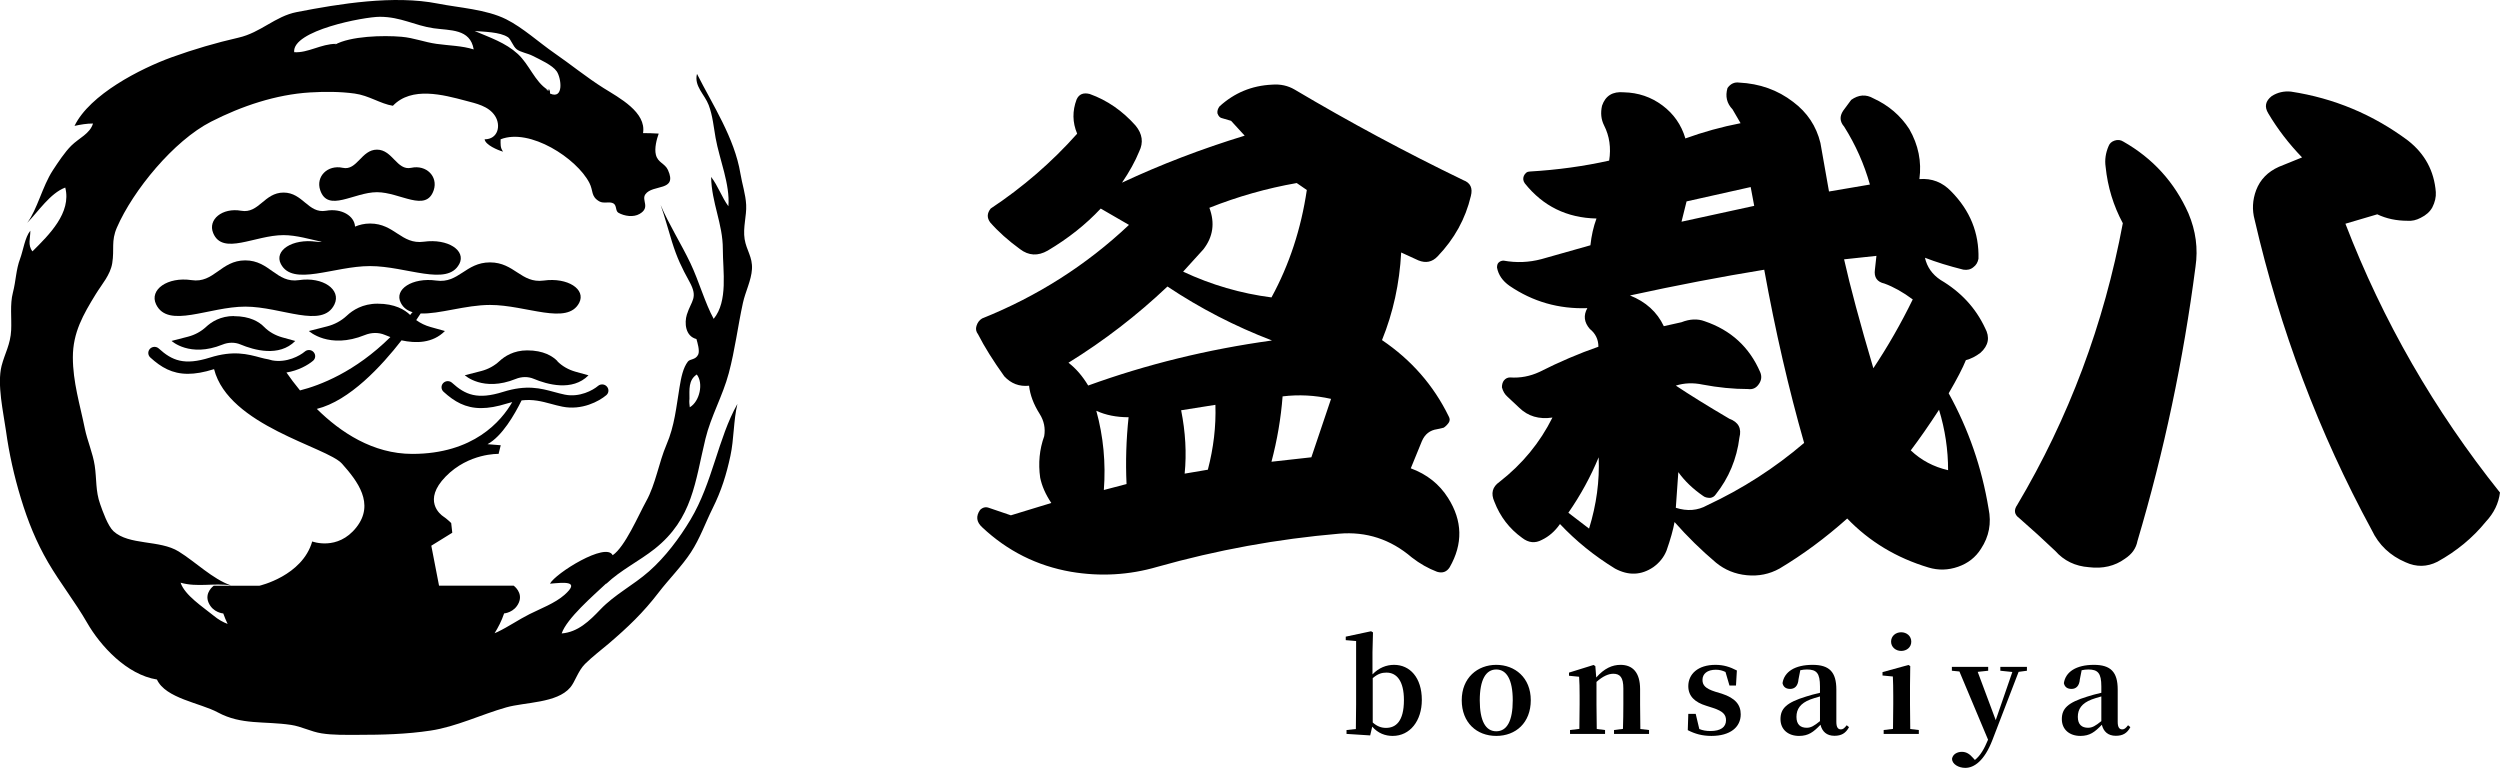 <svg width="180" height="56" viewBox="0 0 180 56" fill="none" xmlns="http://www.w3.org/2000/svg">
<path d="M43.648 42.035C44.693 41.042 46 40.415 47.132 39.522C49.885 37.342 50.046 34.666 50.792 31.594C51.183 29.978 52.039 28.498 52.472 26.869C52.918 25.2 53.125 23.481 53.489 21.816C53.668 20.994 54.092 20.2 54.142 19.375C54.193 18.504 53.742 18.021 53.613 17.218C53.48 16.388 53.765 15.535 53.724 14.754C53.687 13.987 53.429 13.234 53.309 12.494C52.886 9.926 51.298 7.535 50.184 5.319C49.954 6.195 50.741 6.808 51.026 7.566C51.312 8.324 51.385 9.15 51.523 9.931C51.804 11.496 52.573 13.27 52.444 14.849C51.97 14.208 51.708 13.4 51.201 12.737C51.229 14.596 52.048 16.117 52.044 17.935C52.044 19.523 52.43 21.68 51.385 22.957C50.764 21.825 50.327 20.25 49.715 18.959C49.038 17.538 48.136 16.117 47.565 14.759C47.869 15.607 48.113 16.555 48.384 17.412C48.743 18.558 49.07 19.248 49.645 20.291C50.285 21.455 49.774 21.631 49.452 22.655C49.273 23.237 49.332 24.203 50.143 24.41C50.216 24.667 50.396 25.254 50.271 25.525C50.087 25.922 49.687 25.832 49.53 26.03C49.181 26.481 49.042 27.176 48.927 27.88C48.688 29.32 48.573 30.651 47.988 32.013C47.436 33.299 47.206 34.865 46.525 36.088C45.959 37.112 45.006 39.368 44.113 39.977C43.639 38.998 39.984 41.281 39.597 42.026C40.592 41.94 41.825 41.787 40.638 42.834C39.956 43.434 38.925 43.817 38.124 44.219C37.333 44.616 36.619 45.117 35.823 45.5C35.749 45.536 35.685 45.563 35.611 45.59C35.864 45.184 36.113 44.711 36.297 44.165C36.297 44.165 37.038 44.115 37.356 43.389C37.673 42.662 36.987 42.17 36.987 42.17H31.611C31.533 41.782 31.054 39.291 31.054 39.291L32.564 38.357L32.486 37.658C32.486 37.658 32.168 37.347 31.929 37.193C31.689 37.04 30.419 36.025 32.085 34.315C33.752 32.604 35.897 32.681 35.897 32.681L36.053 32.058L35.1 31.982C36.15 31.418 37.056 29.838 37.554 28.828C38.382 28.733 38.994 28.895 39.666 29.076C39.929 29.148 40.2 29.22 40.49 29.279C41.894 29.563 43.137 28.891 43.653 28.453C43.841 28.295 43.86 28.015 43.694 27.831C43.533 27.645 43.247 27.627 43.059 27.785C42.695 28.097 41.728 28.629 40.665 28.413C40.407 28.358 40.159 28.295 39.901 28.223C38.925 27.957 37.913 27.686 36.228 28.214C34.373 28.796 33.503 28.431 32.546 27.56C32.361 27.393 32.081 27.406 31.91 27.582C31.74 27.763 31.754 28.038 31.933 28.205C32.716 28.918 33.508 29.383 34.645 29.383C35.178 29.383 35.786 29.279 36.504 29.053C36.638 29.013 36.762 28.981 36.882 28.95C36.099 30.312 34.101 32.681 29.683 32.681C26.856 32.681 24.518 31.129 22.811 29.441C25.167 28.859 27.482 26.346 28.909 24.505C29.931 24.731 31.151 24.726 32.035 23.833L30.999 23.544C30.626 23.44 30.276 23.273 29.968 23.048C30.115 22.826 30.226 22.66 30.286 22.569C31.611 22.628 33.522 21.956 35.28 21.956C37.894 21.956 40.84 23.449 41.701 21.807C42.207 20.832 40.877 19.961 39.146 20.2C37.526 20.422 37.043 18.892 35.28 18.892C33.517 18.892 33.033 20.426 31.413 20.2C29.683 19.961 28.352 20.837 28.859 21.807C29.052 22.181 29.36 22.384 29.742 22.488H29.683C29.632 22.556 29.581 22.614 29.531 22.678C29.144 22.299 28.431 21.865 27.179 21.865C26.111 21.865 25.388 22.335 24.974 22.727C24.573 23.102 24.085 23.363 23.552 23.499L22.24 23.833C22.24 23.833 23.68 25.173 26.272 24.122C26.732 23.936 27.248 23.918 27.708 24.112C27.828 24.162 27.966 24.216 28.108 24.27C25.563 26.788 23.027 27.749 21.6 28.11C21.223 27.654 20.896 27.212 20.624 26.82C21.48 26.684 22.184 26.278 22.539 25.976C22.728 25.818 22.746 25.538 22.58 25.353C22.419 25.168 22.134 25.15 21.945 25.313C21.586 25.619 20.647 26.134 19.607 25.949C19.427 25.895 19.234 25.85 19.041 25.818C18.958 25.796 18.875 25.777 18.788 25.755C17.812 25.489 16.799 25.218 15.114 25.746C13.259 26.328 12.389 25.962 11.432 25.092C11.248 24.925 10.967 24.938 10.797 25.114C10.627 25.295 10.64 25.57 10.82 25.737C11.602 26.45 12.394 26.915 13.531 26.915C14.065 26.915 14.673 26.811 15.391 26.585C15.4 26.585 15.404 26.585 15.414 26.581C16.459 30.669 23.542 32.176 24.624 33.385C25.733 34.63 27.004 36.264 25.655 37.974C24.306 39.684 22.479 38.985 22.479 38.985C21.766 41.475 18.668 42.175 18.668 42.175H15.386C15.386 42.175 14.7 42.666 15.018 43.393C15.335 44.12 16.076 44.169 16.076 44.169C16.169 44.435 16.274 44.688 16.389 44.923C16.058 44.796 15.727 44.616 15.372 44.322C14.617 43.704 13.306 42.865 13.002 41.954C14.217 42.301 15.386 41.958 16.624 42.148C15.317 41.696 14.088 40.465 12.864 39.706C11.496 38.858 9.292 39.278 8.173 38.249C7.764 37.87 7.395 36.819 7.211 36.295C6.871 35.343 6.967 34.504 6.82 33.525C6.682 32.613 6.291 31.752 6.107 30.854C5.757 29.125 5.246 27.506 5.246 25.723C5.246 23.941 5.991 22.651 6.894 21.18C7.331 20.467 7.943 19.799 8.081 18.951C8.247 17.922 7.989 17.367 8.417 16.383C9.582 13.707 12.509 10.134 15.193 8.762C17.411 7.629 19.878 6.804 22.323 6.655C23.381 6.592 24.5 6.592 25.535 6.736C26.567 6.876 27.381 7.471 28.288 7.616C29.637 6.204 31.924 6.826 33.522 7.25C34.258 7.449 35.178 7.625 35.643 8.347C36.085 9.033 35.86 10.03 34.893 10.03C34.939 10.427 35.841 10.815 36.223 10.919C36.007 10.634 36.044 10.377 36.044 10.03C38.143 9.2 41.521 11.393 42.437 13.17C42.732 13.743 42.529 14.136 43.146 14.497C43.468 14.687 43.896 14.479 44.173 14.65C44.421 14.804 44.297 15.192 44.532 15.323C44.96 15.562 45.604 15.661 46.046 15.404C46.856 14.939 46.166 14.42 46.465 13.992C46.99 13.243 48.803 13.811 48.094 12.241C47.873 11.754 47.367 11.722 47.224 11.144C47.105 10.675 47.284 10.016 47.427 9.619C47.059 9.588 46.667 9.592 46.299 9.583C46.548 8.076 44.587 7.047 43.455 6.339C42.253 5.585 41.052 4.606 39.919 3.826C38.81 3.059 37.641 1.985 36.44 1.385C34.999 0.667 33.066 0.563 31.519 0.257C28.357 -0.366 24.463 0.266 21.365 0.87C19.809 1.172 18.778 2.346 17.172 2.711C15.57 3.077 13.959 3.546 12.362 4.123C10.111 4.94 6.466 6.799 5.365 9.064C5.789 8.97 6.24 8.893 6.696 8.893C6.479 9.628 5.692 9.935 5.131 10.49C4.67 10.946 4.173 11.699 3.8 12.268C3.046 13.428 2.682 15.088 1.959 16.045C2.765 15.223 3.607 13.915 4.698 13.504C5.163 15.323 3.529 16.911 2.337 18.098C1.978 17.646 2.189 17.141 2.185 16.609C1.794 17.082 1.669 18.039 1.448 18.626C1.145 19.433 1.154 20.2 0.928 21.071C0.707 21.924 0.845 22.89 0.804 23.765C0.753 24.812 0.344 25.444 0.114 26.341C-0.222 27.672 0.242 29.68 0.431 31.025C0.657 32.667 1.02 34.287 1.504 35.876C2.01 37.541 2.604 39.012 3.464 40.492C4.33 41.976 5.43 43.37 6.263 44.823C7.23 46.511 9.131 48.578 11.299 48.925C11.92 50.288 14.415 50.608 15.685 51.294C17.384 52.214 19.032 51.907 20.951 52.192C21.71 52.305 22.378 52.679 23.151 52.801C23.97 52.932 24.886 52.909 25.766 52.909C27.533 52.909 29.278 52.864 31.004 52.602C32.84 52.327 34.649 51.443 36.444 50.933C37.811 50.545 40.094 50.635 41.056 49.502C41.411 49.087 41.609 48.316 42.124 47.801C42.631 47.296 43.28 46.804 43.795 46.367C45.208 45.162 46.313 44.11 47.431 42.648C48.163 41.696 49.079 40.785 49.742 39.774C50.41 38.75 50.773 37.676 51.312 36.593C51.947 35.316 52.301 34.166 52.591 32.816C52.849 31.625 52.808 30.272 53.093 29.085C51.698 31.553 51.307 34.752 49.719 37.41C48.923 38.745 47.896 40.108 46.736 41.132C45.572 42.157 44.279 42.784 43.229 43.88C42.433 44.715 41.609 45.514 40.44 45.608C40.808 44.526 42.709 42.892 43.648 42.008V42.035ZM50.166 26.96C50.667 27.587 50.377 28.909 49.664 29.324C49.641 29.139 49.613 28.913 49.641 28.724C49.641 28.052 49.558 27.366 50.166 26.964V26.96ZM36.559 2.666C36.789 2.815 36.923 3.329 37.204 3.55C37.48 3.762 37.995 3.839 38.331 4.011C38.879 4.29 39.772 4.683 40.085 5.139C40.417 5.626 40.61 7.187 39.602 6.736C39.611 6.664 39.593 6.533 39.57 6.461C39.538 6.452 39.487 6.456 39.432 6.461C39.482 6.492 39.533 6.524 39.584 6.551L39.298 6.461C39.33 6.465 39.381 6.461 39.427 6.461C38.506 5.879 38.115 4.647 37.277 3.88C36.389 3.068 35.271 2.702 34.175 2.233C34.843 2.287 35.993 2.301 36.55 2.666H36.559ZM27.34 1.209C28.863 1.209 29.848 1.836 31.215 2.034C32.408 2.206 33.858 2.057 34.106 3.559C33.282 3.293 32.32 3.284 31.427 3.158C30.553 3.036 29.798 2.725 28.914 2.648C27.607 2.535 25.227 2.589 24.099 3.226L24.201 3.158C23.123 3.153 22.171 3.826 21.181 3.758C21.015 2.192 26.221 1.209 27.344 1.209H27.34Z" fill="black"/>
<path d="M40.136 25.999C39.79 25.647 39.137 25.227 37.958 25.227C36.987 25.227 36.334 25.651 35.952 26.008C35.588 26.346 35.142 26.585 34.658 26.712L33.466 27.018C33.466 27.018 34.773 28.237 37.13 27.285C37.549 27.113 38.018 27.1 38.432 27.276C39.39 27.677 41.208 28.201 42.373 27.023L41.429 26.761C40.937 26.621 40.481 26.369 40.126 26.008L40.136 25.999Z" fill="black"/>
<path d="M16.845 22.754C15.874 22.754 15.22 23.178 14.838 23.535C14.474 23.873 14.028 24.113 13.545 24.239L12.352 24.546C12.352 24.546 13.66 25.764 16.016 24.812C16.435 24.64 16.905 24.627 17.319 24.803C18.276 25.204 20.095 25.728 21.259 24.55L20.315 24.288C19.823 24.149 19.367 23.896 19.013 23.535C18.668 23.183 18.014 22.763 16.836 22.763L16.845 22.754Z" fill="black"/>
<path d="M24.081 21.915C24.587 20.859 23.257 19.912 21.526 20.169C19.906 20.412 19.422 18.747 17.66 18.747C15.897 18.747 15.413 20.412 13.793 20.169C12.062 19.912 10.732 20.859 11.239 21.915C12.095 23.697 15.045 22.077 17.66 22.077C20.274 22.077 23.22 23.702 24.081 21.915Z" fill="black"/>
<path d="M33.07 19.009C33.576 18.035 32.246 17.164 30.515 17.403C28.895 17.624 28.412 16.094 26.649 16.094C26.226 16.094 25.876 16.185 25.563 16.316C25.521 15.553 24.605 14.975 23.468 15.174C22.189 15.395 21.811 13.865 20.417 13.865C19.022 13.865 18.645 15.399 17.365 15.174C16.003 14.935 14.948 15.81 15.349 16.78C16.026 18.423 18.355 16.929 20.412 16.929C21.342 16.929 22.327 17.231 23.188 17.416C23.059 17.421 22.921 17.421 22.778 17.403C21.047 17.164 19.717 18.039 20.223 19.009C21.079 20.652 24.03 19.158 26.644 19.158C29.259 19.158 32.205 20.652 33.066 19.009H33.07Z" fill="black"/>
<path d="M27.142 13.838C28.803 13.838 30.681 15.332 31.229 13.689C31.551 12.715 30.704 11.844 29.604 12.083C28.573 12.304 28.265 10.774 27.142 10.774C26.018 10.774 25.71 12.309 24.679 12.083C23.579 11.844 22.727 12.719 23.054 13.689C23.602 15.332 25.48 13.838 27.142 13.838Z" fill="black"/>
<path d="M77.553 9.619C77.213 8.811 77.203 7.99 77.516 7.16C77.687 6.781 78 6.65 78.46 6.767C79.721 7.219 80.821 7.981 81.769 9.051C82.253 9.646 82.34 10.26 82.023 10.905C81.733 11.618 81.318 12.367 80.784 13.152C83.569 11.848 86.515 10.716 89.617 9.768L88.637 8.699L88.02 8.518C87.85 8.496 87.73 8.374 87.656 8.162C87.633 7.995 87.68 7.828 87.804 7.661C88.872 6.686 90.128 6.163 91.583 6.095C92.19 6.045 92.734 6.167 93.217 6.451C97.143 8.78 101.189 10.955 105.359 12.972C105.87 13.161 106.05 13.54 105.902 14.113C105.516 15.751 104.715 17.204 103.504 18.463C103.118 18.869 102.657 18.964 102.123 18.747L100.885 18.179C100.766 20.412 100.305 22.515 99.504 24.487C101.613 25.913 103.214 27.74 104.305 29.974C104.402 30.14 104.402 30.294 104.305 30.438C104.186 30.605 104.061 30.723 103.942 30.795L103.467 30.903C102.957 30.975 102.593 31.259 102.377 31.76L101.576 33.719C102.74 34.147 103.638 34.86 104.264 35.857C105.304 37.495 105.341 39.16 104.374 40.848C104.158 41.182 103.854 41.286 103.467 41.168C102.837 40.929 102.229 40.586 101.649 40.135C100.121 38.826 98.377 38.258 96.416 38.425C91.979 38.804 87.62 39.602 83.33 40.812C81.295 41.407 79.224 41.525 77.111 41.168C74.662 40.74 72.531 39.67 70.713 37.96C70.299 37.581 70.253 37.166 70.566 36.715C70.759 36.525 70.98 36.476 71.219 36.57L72.784 37.103L75.694 36.214C75.279 35.596 75.017 34.991 74.893 34.395C74.745 33.349 74.842 32.351 75.183 31.404C75.279 30.835 75.169 30.298 74.856 29.802C74.419 29.112 74.165 28.435 74.092 27.772C73.388 27.844 72.794 27.618 72.31 27.095C71.51 25.98 70.879 24.97 70.419 24.067C70.271 23.878 70.239 23.674 70.308 23.462C70.382 23.223 70.515 23.047 70.709 22.93C74.681 21.337 78.211 19.095 81.286 16.193L79.252 15.016C78.184 16.157 76.913 17.168 75.436 18.043C74.731 18.449 74.064 18.413 73.438 17.935C72.591 17.317 71.873 16.676 71.293 16.013C71.049 15.679 71.063 15.35 71.33 15.016C73.654 13.473 75.73 11.677 77.549 9.633L77.553 9.619ZM76.932 26.12C77.466 26.526 77.935 27.072 78.349 27.758C82.543 26.237 86.952 25.154 91.583 24.514C88.918 23.494 86.409 22.199 84.057 20.629C81.875 22.695 79.5 24.527 76.932 26.116V26.12ZM78.934 29.576C79.445 31.431 79.624 33.331 79.477 35.28L81.111 34.851C81.037 33.236 81.088 31.634 81.258 30.041C80.384 30.041 79.611 29.888 78.934 29.576ZM85.042 29.54C85.355 31.111 85.442 32.631 85.295 34.102L86.966 33.818C87.376 32.248 87.56 30.695 87.509 29.148L85.037 29.54H85.042ZM87.076 14.966C87.486 16.058 87.344 17.055 86.639 17.958L85.185 19.559C87.219 20.512 89.341 21.13 91.546 21.414C92.83 19.063 93.677 16.482 94.091 13.68L93.364 13.179C91.205 13.558 89.111 14.154 87.076 14.961V14.966ZM95.836 28.719C94.671 28.457 93.511 28.399 92.347 28.539C92.227 30.109 91.96 31.675 91.546 33.245L94.418 32.925L95.836 28.719Z" fill="black"/>
<path d="M121.322 9.976C122.629 9.502 123.964 9.132 125.322 8.87L124.742 7.873C124.328 7.444 124.208 6.934 124.379 6.339C124.595 6.032 124.876 5.901 125.216 5.946C126.694 6.018 127.992 6.479 129.106 7.336C130.123 8.098 130.777 9.082 131.071 10.296L131.688 13.788L134.634 13.287C134.22 11.816 133.603 10.427 132.779 9.118C132.466 8.762 132.438 8.383 132.705 7.977L133.285 7.192C133.819 6.813 134.353 6.776 134.887 7.083C135.978 7.584 136.839 8.32 137.469 9.294C138.123 10.436 138.367 11.636 138.196 12.895C139.094 12.823 139.858 13.12 140.489 13.784C141.847 15.16 142.5 16.775 142.45 18.63C142.399 18.892 142.279 19.095 142.086 19.235C141.893 19.401 141.649 19.46 141.359 19.415C140.318 19.153 139.393 18.869 138.597 18.558C138.744 19.221 139.117 19.758 139.725 20.16C141.179 21.017 142.247 22.168 142.924 23.616C143.287 24.279 143.177 24.875 142.597 25.398C142.256 25.66 141.906 25.836 141.543 25.931C141.326 26.477 140.912 27.275 140.305 28.318C141.736 30.908 142.693 33.673 143.177 36.62C143.393 37.667 143.214 38.628 142.634 39.508C142.247 40.126 141.695 40.559 140.981 40.807C140.268 41.056 139.559 41.074 138.855 40.861C136.553 40.171 134.602 38.998 133 37.333C131.426 38.736 129.801 39.937 128.13 40.934C127.403 41.34 126.616 41.498 125.769 41.416C124.922 41.335 124.181 41.028 123.55 40.51C122.482 39.607 121.488 38.632 120.567 37.586C120.471 38.132 120.277 38.822 119.987 39.652C119.794 40.126 119.476 40.519 119.044 40.83C118.169 41.425 117.249 41.457 116.282 40.938C114.777 40.013 113.46 38.944 112.319 37.73C111.955 38.253 111.518 38.632 111.012 38.872C110.528 39.133 110.054 39.084 109.594 38.727C108.673 38.064 108.006 37.193 107.596 36.124C107.329 35.528 107.449 35.054 107.96 34.698C109.608 33.416 110.878 31.869 111.776 30.064C110.805 30.208 110.008 29.969 109.378 29.351L108.54 28.566C108.347 28.399 108.213 28.173 108.139 27.889C108.139 27.677 108.19 27.51 108.287 27.388C108.406 27.244 108.554 27.176 108.724 27.176C109.451 27.226 110.156 27.095 110.832 26.783C112.287 26.048 113.704 25.443 115.085 24.965C115.085 24.442 114.878 24.013 114.468 23.684C114.054 23.21 113.994 22.709 114.289 22.186C112.227 22.258 110.363 21.721 108.692 20.584C108.181 20.227 107.882 19.79 107.785 19.266C107.785 19.099 107.822 18.982 107.896 18.91C107.992 18.815 108.112 18.765 108.259 18.765C109.18 18.932 110.086 18.896 110.984 18.657L114.51 17.66C114.584 16.969 114.726 16.329 114.947 15.733C112.816 15.688 111.095 14.844 109.787 13.202C109.668 13.035 109.64 12.859 109.714 12.669C109.81 12.457 109.958 12.349 110.151 12.349C112.139 12.232 114.04 11.97 115.859 11.564C116.006 10.639 115.882 9.795 115.495 9.033C115.279 8.604 115.228 8.13 115.348 7.607C115.592 6.894 116.112 6.573 116.913 6.646C117.953 6.668 118.883 6.984 119.693 7.589C120.503 8.193 121.055 8.983 121.345 9.958L121.322 9.976ZM115.104 32.925C114.524 34.328 113.796 35.659 112.922 36.918L114.413 38.059C114.947 36.327 115.177 34.617 115.104 32.929V32.925ZM117.359 21.274C118.496 21.725 119.311 22.461 119.794 23.485L121.064 23.201C121.672 22.962 122.229 22.939 122.735 23.129C124.627 23.769 125.957 24.992 126.735 26.797C126.855 27.081 126.832 27.357 126.662 27.618C126.468 27.93 126.201 28.06 125.861 28.011C124.793 28.011 123.702 27.902 122.588 27.69C121.911 27.546 121.267 27.573 120.659 27.763C121.654 28.426 122.938 29.224 124.512 30.149C125.166 30.389 125.41 30.84 125.239 31.503C125.046 33.046 124.475 34.413 123.532 35.6C123.435 35.745 123.301 35.826 123.131 35.848C122.915 35.848 122.744 35.803 122.62 35.704C121.893 35.203 121.299 34.635 120.839 33.994L120.659 36.561C121.483 36.823 122.234 36.764 122.915 36.381C125.46 35.194 127.785 33.696 129.897 31.891C128.783 27.993 127.826 23.837 127.025 19.42C123.946 19.92 120.724 20.539 117.354 21.274H117.359ZM121.433 14.501L121.069 15.963L126.303 14.822L126.049 13.468L121.433 14.501ZM132.774 18.671C133.211 20.62 133.911 23.232 134.882 26.513C135.923 24.947 136.871 23.296 137.718 21.558C137.014 21.035 136.337 20.656 135.683 20.417C135.149 20.299 134.919 19.965 134.993 19.42L135.103 18.422L132.779 18.671H132.774ZM139.61 29.504C138.882 30.623 138.206 31.593 137.575 32.428C138.325 33.141 139.223 33.615 140.263 33.854C140.263 32.383 140.047 30.93 139.61 29.504Z" fill="black"/>
<path d="M152.843 16.072C152.166 14.813 151.752 13.459 151.605 12.011C151.531 11.51 151.605 11.013 151.821 10.512C151.895 10.323 152.037 10.192 152.258 10.12C152.479 10.048 152.682 10.07 152.875 10.192C155.006 11.401 156.571 13.125 157.566 15.359C158.099 16.617 158.27 17.899 158.076 19.207C157.202 25.931 155.812 32.514 153.897 38.953C153.8 39.476 153.497 39.905 152.99 40.234C152.263 40.758 151.402 40.961 150.408 40.839C149.414 40.767 148.604 40.374 147.973 39.661C147.149 38.876 146.288 38.091 145.391 37.31C145.027 37.049 144.977 36.728 145.244 36.349C148.953 30.1 151.485 23.341 152.843 16.072ZM180 35.456C179.903 36.241 179.563 36.94 178.983 37.559C178.039 38.723 176.875 39.684 175.494 40.446C174.744 40.825 173.979 40.839 173.202 40.483C172.088 40.009 171.273 39.237 170.767 38.168C166.96 31.16 164.152 23.711 162.334 15.823C162.141 15.11 162.178 14.398 162.445 13.685C162.735 12.927 163.282 12.367 164.079 12.011L165.749 11.334C164.806 10.359 163.991 9.303 163.315 8.162C163.025 7.688 163.107 7.273 163.568 6.916C163.977 6.655 164.442 6.546 164.949 6.596C168.051 7.07 170.863 8.247 173.381 10.124C174.592 11.076 175.259 12.308 175.379 13.829C175.402 14.185 175.319 14.555 175.126 14.934C174.955 15.246 174.675 15.494 174.288 15.684C173.975 15.85 173.657 15.923 173.344 15.896C172.543 15.896 171.816 15.742 171.163 15.431L168.87 16.108C171.558 23.093 175.268 29.545 179.995 35.46L180 35.456Z" fill="black"/>
<path d="M98.819 48.555C99.279 48.077 99.822 47.869 100.374 47.869C101.507 47.869 102.372 48.78 102.372 50.396C102.372 51.894 101.525 52.986 100.273 52.986C99.748 52.986 99.224 52.805 98.8 52.318L98.653 52.95L96.95 52.841V52.562L97.622 52.489C97.631 51.966 97.64 51.217 97.64 50.721V46.154L96.894 46.091V45.839L98.717 45.45L98.855 45.532L98.819 46.967V48.555ZM98.837 52.02C99.15 52.3 99.463 52.408 99.794 52.408C100.485 52.408 101.083 51.957 101.083 50.405C101.083 49.024 100.558 48.428 99.831 48.428C99.518 48.428 99.224 48.492 98.837 48.826V52.02Z" fill="black"/>
<path d="M105.245 50.414C105.245 48.798 106.386 47.869 107.73 47.869C109.074 47.869 110.216 48.789 110.216 50.414C110.216 52.038 109.139 52.986 107.73 52.986C106.322 52.986 105.245 52.029 105.245 50.414ZM108.918 50.423C108.918 48.934 108.476 48.203 107.73 48.203C106.984 48.203 106.543 48.934 106.543 50.423C106.543 51.912 106.966 52.652 107.73 52.652C108.494 52.652 108.918 51.921 108.918 50.423Z" fill="black"/>
<path d="M118.731 52.561V52.841H116.209V52.561L116.853 52.48C116.871 51.975 116.881 51.235 116.881 50.721V49.565C116.881 48.78 116.65 48.51 116.153 48.51C115.813 48.51 115.398 48.69 114.947 49.096V50.721C114.947 51.217 114.957 51.975 114.966 52.489L115.564 52.561V52.841H113.042V52.561L113.714 52.48C113.723 51.966 113.732 51.217 113.732 50.721V50.071C113.732 49.484 113.723 49.159 113.695 48.726L112.968 48.654V48.428L114.736 47.878L114.864 47.959L114.929 48.78C115.509 48.121 116.08 47.869 116.678 47.869C117.543 47.869 118.087 48.41 118.087 49.62V50.721C118.087 51.235 118.096 51.975 118.105 52.489L118.731 52.561Z" fill="black"/>
<path d="M123.969 49.944C124.936 50.26 125.332 50.739 125.332 51.433C125.332 52.354 124.577 52.986 123.223 52.986C122.561 52.986 122.045 52.841 121.52 52.571L121.557 51.397H122.091L122.349 52.489C122.588 52.589 122.846 52.634 123.15 52.634C123.886 52.634 124.273 52.354 124.273 51.858C124.273 51.461 124.061 51.208 123.343 50.973L122.837 50.811C122.045 50.567 121.557 50.134 121.557 49.403C121.557 48.537 122.248 47.869 123.509 47.869C124.098 47.869 124.549 48.013 125.055 48.275L124.991 49.358H124.521L124.236 48.383C124.015 48.275 123.803 48.221 123.536 48.221C122.929 48.221 122.579 48.51 122.579 48.952C122.579 49.331 122.782 49.574 123.49 49.8L123.969 49.944Z" fill="black"/>
<path d="M133.129 52.354C132.889 52.805 132.567 52.977 132.079 52.977C131.518 52.977 131.196 52.67 131.076 52.182C130.57 52.706 130.211 52.986 129.529 52.986C128.756 52.986 128.195 52.534 128.195 51.776C128.195 51.018 128.618 50.585 130.036 50.152C130.312 50.062 130.68 49.962 131.039 49.881V49.421C131.039 48.464 130.791 48.203 130.1 48.203C129.944 48.203 129.787 48.221 129.621 48.257L129.493 48.907C129.456 49.403 129.207 49.602 128.894 49.602C128.581 49.602 128.397 49.457 128.342 49.186C128.461 48.374 129.226 47.869 130.505 47.869C131.711 47.869 132.217 48.383 132.217 49.647V51.975C132.217 52.381 132.346 52.516 132.549 52.516C132.687 52.516 132.797 52.435 132.963 52.218L133.129 52.354ZM131.039 50.143C130.763 50.224 130.505 50.296 130.349 50.359C129.621 50.639 129.345 51.054 129.345 51.614C129.345 52.173 129.64 52.399 130.082 52.399C130.385 52.399 130.616 52.264 131.039 51.921V50.143Z" fill="black"/>
<path d="M138.155 52.562V52.841H135.624V52.562L136.296 52.48C136.305 51.966 136.314 51.217 136.314 50.721V50.08C136.314 49.502 136.305 49.159 136.286 48.708L135.541 48.636V48.392L137.41 47.878L137.538 47.959L137.52 49.367V50.721C137.52 51.217 137.529 51.975 137.538 52.489L138.155 52.562ZM136.158 46.199C136.158 45.793 136.489 45.523 136.885 45.523C137.281 45.523 137.612 45.793 137.612 46.199C137.612 46.605 137.281 46.867 136.885 46.867C136.489 46.867 136.158 46.587 136.158 46.199Z" fill="black"/>
<path d="M145.939 48.293L145.34 48.374L143.453 53.283C142.873 54.791 142.128 55.287 141.502 55.287C141.014 55.287 140.553 55.016 140.544 54.637C140.599 54.294 140.931 54.132 141.253 54.132C141.594 54.132 141.824 54.303 142.063 54.574L142.192 54.718C142.588 54.403 142.864 53.924 143.14 53.257L141.078 48.347L140.535 48.293V48.013H143.149V48.293L142.395 48.374L143.693 51.849L144.889 48.383L144.024 48.293V48.013H145.939V48.293Z" fill="black"/>
<path d="M153.386 52.354C153.147 52.805 152.825 52.977 152.337 52.977C151.775 52.977 151.453 52.67 151.333 52.182C150.827 52.706 150.468 52.986 149.787 52.986C149.013 52.986 148.452 52.534 148.452 51.776C148.452 51.018 148.875 50.585 150.293 50.152C150.569 50.062 150.937 49.962 151.296 49.881V49.421C151.296 48.464 151.048 48.203 150.357 48.203C150.201 48.203 150.044 48.221 149.879 48.257L149.75 48.907C149.713 49.403 149.464 49.602 149.151 49.602C148.838 49.602 148.654 49.457 148.599 49.186C148.719 48.374 149.483 47.869 150.763 47.869C151.968 47.869 152.475 48.383 152.475 49.647V51.975C152.475 52.381 152.604 52.516 152.806 52.516C152.944 52.516 153.055 52.435 153.22 52.218L153.386 52.354ZM151.296 50.143C151.02 50.224 150.763 50.296 150.606 50.359C149.879 50.639 149.603 51.054 149.603 51.614C149.603 52.173 149.897 52.399 150.339 52.399C150.643 52.399 150.873 52.264 151.296 51.921V50.143Z" fill="black"/>
</svg>
